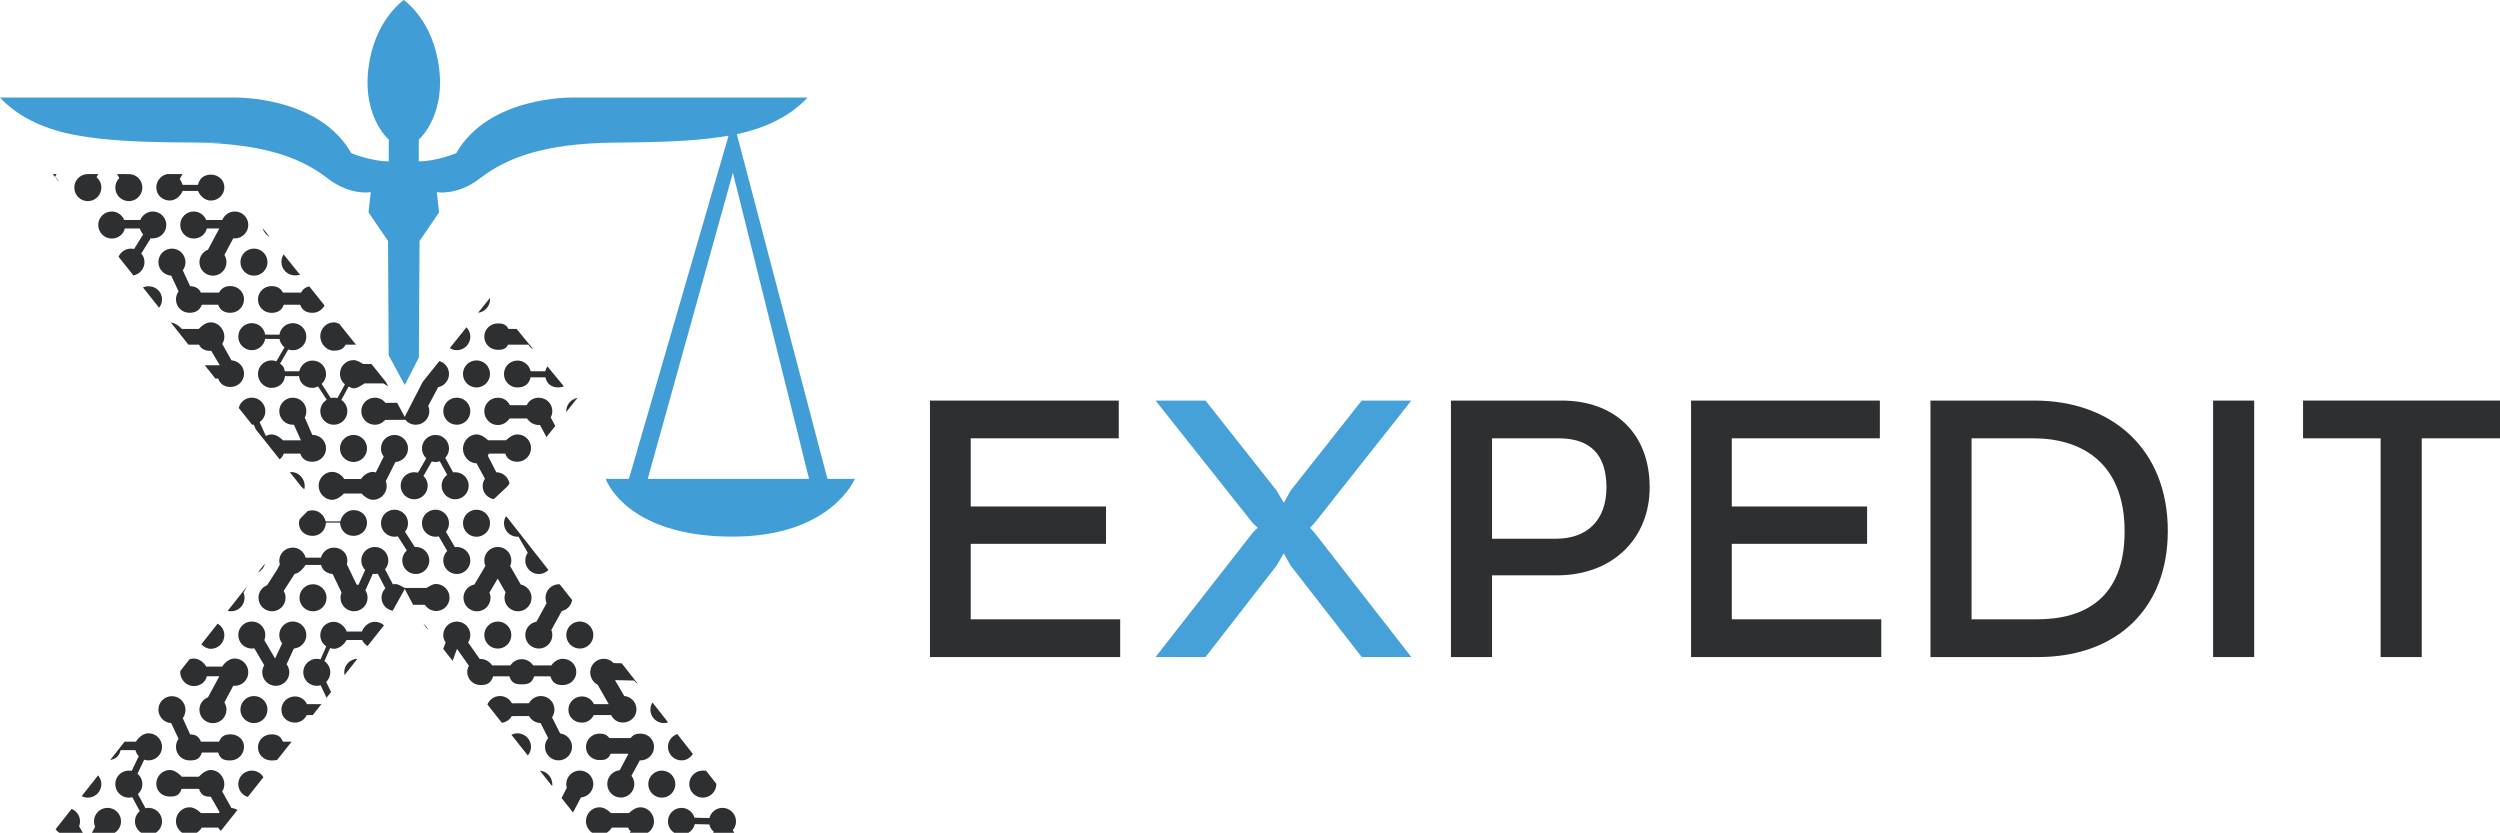 <?xml version="1.0" encoding="UTF-8"?>
<!DOCTYPE svg PUBLIC "-//W3C//DTD SVG 1.1//EN" "http://www.w3.org/Graphics/SVG/1.1/DTD/svg11.dtd">
<!-- Creator: CorelDRAW -->
<svg xmlns="http://www.w3.org/2000/svg" xml:space="preserve" width="103.652mm" height="34.527mm" version="1.1" style="shape-rendering:geometricPrecision; text-rendering:geometricPrecision; image-rendering:optimizeQuality; fill-rule:evenodd; clip-rule:evenodd"
viewBox="0 0 1965.4 654.68"
 xmlns:xlink="http://www.w3.org/1999/xlink"
 xmlns:xodm="http://www.corel.com/coreldraw/odm/2003">
 <defs>
  <style type="text/css">
   <![CDATA[
    .fil2 {fill:#46A1D9;fill-rule:nonzero}
    .fil1 {fill:#409DD6;fill-rule:nonzero}
    .fil0 {fill:#2D2F31;fill-rule:nonzero}
   ]]>
  </style>
 </defs>
 <g id="Camada_x0020_1">
  <g id="_105553116845824">
   <path class="fil0" d="M192.25 469.94c0,-1.42 -0.28,-2.77 -0.79,-4.01l2.78 -5.04 -15.23 19.33c0.84,0.21 1.7,0.36 2.61,0.36 5.87,0 10.64,-4.76 10.64,-10.64z"/>
   <path class="fil0" d="M208.29 443.05l-5.56 7.05c2.78,-1.4 4.84,-3.95 5.56,-7.05z"/>
   <path class="fil0" d="M165.74 510.08c5.87,0 10.64,-4.87 10.64,-10.74 0,-3.93 -2.15,-7.24 -5.32,-9.04l-12.8 16.25c1.92,1.91 4.56,3.52 7.49,3.52z"/>
   <path class="fil0" d="M152.33 539.36c4.96,0 9.11,-2.92 10.29,-7.69l9.79 0 -8.89 16.51c-3.95,1.55 -6.75,5.27 -6.75,9.78 0,5.87 4.76,10.57 10.63,10.57 5.88,0 10.64,-4.79 10.64,-10.65 0,-2.07 -0.6,-4.01 -1.62,-5.64l6.96 -13.13c0.38,0.05 0.78,0.06 1.17,0.06 5.88,0 10.64,-4.76 10.64,-10.64 0,-5.87 -4.76,-10.84 -10.64,-10.84 -4.44,0 -8.24,3.52 -9.83,6.37l-12.56 0c-1.59,-2.85 -5.39,-6.37 -9.83,-6.37 -1.17,0 -2.27,0.24 -3.33,0.6l-7.21 9.15c-0.03,0.33 -0.1,0.65 -0.1,1 0,5.87 4.76,10.92 10.64,10.92z"/>
   <path class="fil0" d="M245.67 421.27c5.57,0 10.13,-3.77 10.59,-10.43l11.06 0c0.46,6.66 5.02,10.43 10.59,10.43 5.87,0 10.64,-4.41 10.64,-10.28 0,-5.87 -4.76,-9.97 -10.64,-9.97 -5.04,0 -9.25,4.1 -10.35,8.86l-11.54 0c-1.1,-4.76 -5.31,-8.69 -10.35,-8.69 -1.37,0 -2.68,0.25 -3.88,0.69l-4.99 4.99 -1.34 1.7c-0.25,0.88 -0.43,1.8 -0.43,2.78 0,5.87 4.76,9.92 10.64,9.92z"/>
   <path class="fil0" d="M79.68 616.44c0,-2.64 -1,-5.02 -2.59,-6.88l-12.86 16.32c1.46,0.74 3.08,1.2 4.82,1.2 5.87,0 10.64,-4.76 10.64,-10.64z"/>
   <path class="fil0" d="M223.11 356.6l12.9 0c1.69,4.76 5.37,6.41 9.67,6.41 5.87,0 10.64,-4.67 10.64,-10.54 0,-5.87 -4.76,-10.58 -10.64,-10.58 -0.05,0 -0.11,0.03 -0.16,0.03l-5.94 -13.67c0.8,-1.48 1.25,-3.18 1.25,-4.99 0,-5.87 -4.76,-10.63 -10.63,-10.63 -5.87,0 -10.64,4.76 -10.64,10.64 0,5.87 4.77,10.64 10.64,10.64 0.29,0 0.57,-0.02 0.85,-0.04l5.5 12.27 0.11 0c0.01,0 0.03,0.36 0.04,0.34l-0.15 -0.34 -14.09 0c-1.88,-1.91 -5.21,-4.6 -9.02,-4.6 -1.59,0 -3.1,0.56 -4.45,1.18l-4.89 -10.88c2.72,-1.93 4.5,-5.04 4.5,-8.62 0,-5.88 -4.76,-10.62 -10.64,-10.62 -4.98,0 -9.13,3.45 -10.28,8.08l10.5 13.2c0.42,-0.01 0.84,-0.04 1.25,-0.09l1.69 3.79 18.7 23.51c1.38,-1.01 2.55,-2.41 3.29,-4.49z"/>
   <path class="fil0" d="M236.66 346.13l-0.11 0 0.15 0.34c-0.01,0.02 -0.03,-0.34 -0.04,-0.34z"/>
   <path class="fil0" d="M228.92 371.08c-0.36,0 -0.69,0.12 -1.04,0.15l8.92 11.22 2.39 2.25c0.21,-0.85 0.36,-1.73 0.36,-2.63 0,-5.87 -4.76,-11 -10.64,-11z"/>
   <path class="fil0" d="M95.16 645.74c0,-5.87 -4.76,-10.64 -10.64,-10.64 -5.87,0 -10.64,4.76 -10.64,10.64 0,1.51 0.31,2.93 0.88,4.23l-2.5 4.72 17.95 0c2.96,-1.89 4.95,-5.17 4.95,-8.94z"/>
   <path class="fil0" d="M374.6 283.33c-5.87,0 -10.64,4.76 -10.64,10.64 0,5.87 4.76,10.64 10.64,10.64 5.87,0 10.64,-4.76 10.64,-10.64 0,-5.87 -4.76,-10.64 -10.64,-10.64z"/>
   <path class="fil0" d="M174.69 622.19c1.06,-1.66 1.68,-3.63 1.68,-5.73 0,-5.87 -4.76,-11.12 -10.64,-11.12 -4.14,0 -7.71,3.41 -9.47,5.32l-13.31 0c-1.76,-1.91 -5.33,-5.33 -9.47,-5.33 -5.87,0 -10.63,5 -10.63,10.88 0,5.87 4.76,10.01 10.63,10.01 3.98,0 7.45,-0.33 9.27,-6.05l13.7 0c1.83,5.71 5.28,6.16 9.26,6.16 0.06,0 0.13,0.37 0.19,0.37l6.84 11.97c-0.19,0.25 -0.37,-0.42 -0.55,0.53l-14.24 0c-1.88,-1.9 -5.2,-4.54 -8.99,-4.54 -5.87,0 -10.64,4.98 -10.64,10.86 0,3.74 1.95,7.16 4.87,9.16l11.5 0c1.72,-1.12 3.1,-2.61 3.95,-4.06l12.87 0c0.51,0.87 1.26,1.74 2.11,2.57l13.04 -16.43c-1.4,-0.86 -2.99,-1.43 -4.72,-1.55l-7.26 -13.01z"/>
   <path class="fil0" d="M445.18 323.26c0,0.2 0.05,0.39 0.06,0.58l7.16 -9.04 -0.98 -1.2c-3.67,1.67 -6.24,5.36 -6.24,9.66z"/>
   <path class="fil0" d="M197.97 605.8c-5.87,0 -10.64,4.76 -10.64,10.64 0,4.76 3.15,8.74 7.46,10.1l12.3 -15.5c-1.85,-3.13 -5.23,-5.24 -9.12,-5.24z"/>
   <path class="fil0" d="M127.39 645.74c0,-5.87 -4.76,-10.64 -10.64,-10.64 -0.82,0 -1.63,0.1 -2.39,0.28l-5.93 -11.09c2.14,-1.95 3.49,-4.74 3.49,-7.85 0,-3.29 -1.5,-6.23 -3.84,-8.17l5.29 -11.05c1.07,0.35 2.21,0.56 3.39,0.56 5.87,0 10.64,-4.76 10.64,-10.64 0,-5.87 -4.76,-10.66 -10.64,-10.66 -4.45,0 -8.26,3.73 -9.85,6.58l-8.94 0 -11.34 14.39c3.96,-0.6 7.17,-2.87 8.17,-7.73l11.67 0c0.47,1.91 1.38,3.45 2.62,4.74l-5.54 11.58c-0.74,-0.16 -1.5,-0.24 -2.28,-0.24 -5.88,0 -10.64,4.77 -10.64,10.64 0,5.88 4.76,10.64 10.64,10.64 0.95,0 1.87,-0.13 2.74,-0.37l5.85 10.94c-2.29,1.95 -3.75,4.85 -3.75,8.09 0,3.77 1.97,7.06 4.92,8.94l11.43 0c2.95,-1.89 4.92,-5.18 4.92,-8.94z"/>
   <path class="fil0" d="M391.35 488.61c-5.87,0 -10.63,4.76 -10.63,10.64 0,5.87 4.76,10.64 10.63,10.64 5.87,0 10.64,-4.76 10.64,-10.64 0,-5.87 -4.76,-10.64 -10.64,-10.64z"/>
   <path class="fil0" d="M62.92 645.74c0,-4.45 -2.73,-8.25 -6.61,-9.83l-12.62 16.02c0.79,1.09 1.77,2.03 2.92,2.76l18.51 0 -2.92 -5.1c0.46,-1.19 0.72,-2.49 0.72,-3.84z"/>
   <path class="fil0" d="M213.44 577.31c-5.87,0 -10.64,4.39 -10.64,10.26 0,5.87 4.76,10.27 10.64,10.27 1.61,0 3.12,-0.07 4.48,-0.46l11.37 -14.33 -6.88 0c-1.89,-4.76 -5.2,-5.75 -8.98,-5.75z"/>
   <path class="fil0" d="M181.21 304.22c5.87,0 10.64,-4.57 10.64,-10.45 0,-5.62 -4.37,-10.11 -9.89,-10.5l-7.26 -12.93c1.06,-1.65 1.68,-3.59 1.68,-5.7 0,-5.87 -4.76,-11.24 -10.64,-11.24 -4.13,0 -7.71,3.29 -9.47,5.19l-13.31 0c-1.64,-1.77 -4.88,-4.64 -8.66,-5.03l13.84 17.4 8.32 0c1.83,3.81 5.28,4.88 9.26,4.88 0.06,0 0.13,-0.27 0.19,-0.27l6.84 11.51c-0.2,0.25 -0.38,0.07 -0.55,0.07l-11.21 0 8.33 10.46 2.2 0c1.68,4.76 5.37,6.62 9.68,6.62z"/>
   <path class="fil0" d="M236.7 230.04l-14.28 0c-1.89,-3.81 -5.2,-5.12 -8.98,-5.12 -5.87,0 -10.64,4.67 -10.64,10.54 0,5.87 4.76,10.5 10.64,10.5 4.32,0 8.03,-1.64 9.69,-6.41l12.85 0c1.66,4.76 5.37,6.37 9.69,6.37 4.15,0 7.72,-2.36 9.47,-5.81l-11.97 -14.95c-2.7,0.52 -5.01,1.95 -6.46,4.88z"/>
   <path class="fil0" d="M116.75 225.03c-1.58,0 -3.02,0.38 -4.37,0.94l12.69 15.95c1.43,-1.81 2.32,-4.07 2.32,-6.55 0,-5.88 -4.76,-10.34 -10.64,-10.34z"/>
   <path class="fil0" d="M277.91 283.1c-5.87,0 -10.64,4.88 -10.64,10.75 0,3.32 1.52,6.34 3.9,8.29l-5.89 10.86c-0.91,-0.25 -1.87,-0.38 -2.85,-0.38 -0.84,0 -1.64,0.11 -2.41,0.29l-7.15 -11.12c2.11,-1.95 3.45,-4.66 3.45,-7.77 0,-5.87 -4.76,-10.57 -10.64,-10.57 -5.08,0 -9.32,3.69 -10.38,8.44l-11.47 0c-0.53,-3.8 -1.83,-4.55 -3.64,-6.03l6.42 -11.13c1.12,0.4 2.32,0.6 3.59,0.6 5.87,0 10.64,-4.77 10.64,-10.65 0,-5.87 -4.76,-10.64 -10.64,-10.64 -5.35,0 -9.76,3.95 -10.52,9.09l-11.21 -0.07c-0.78,-5.11 -5.18,-9.03 -10.5,-9.03 -5.88,0 -10.64,4.76 -10.64,10.64 0,5.87 4.76,10.63 10.64,10.63 5.28,0 9.65,-3.85 10.47,-8.88l11.29 0.06c0.46,2.66 1.9,4.98 3.94,6.57l-6.38 11.01c-1.19,-0.47 -2.48,-0.73 -3.84,-0.73 -5.87,0 -10.64,4.76 -10.64,10.64 0,5.87 4.76,10.98 10.64,10.98 5.52,0 10.06,-3.54 10.58,-9.25l11.06 0c0.53,5.71 5.06,9.25 10.58,9.25 1.57,0 3.06,-0.52 4.4,-1.13l6.8 10.49c-3.04,1.87 -5.07,5.17 -5.07,9 0,5.87 4.76,10.61 10.64,10.61 5.87,0 10.64,-4.78 10.64,-10.65 0,-3.69 -1.88,-6.94 -4.73,-8.84l5.74 -10.55c1.19,0.46 2.47,1.41 3.83,1.41 3.62,0 6.81,-2.93 8.72,-3.88l14.77 0c0.98,0.49 2.29,1.47 3.81,2.33l-1.83 -3.39 -11.35 -14.17 -6.44 0c-1.93,-0.95 -4.66,-3.08 -7.69,-3.08z"/>
   <path class="fil0" d="M251.79 264.35c0,5.87 4.76,11.33 10.64,11.33 3.97,0 7.44,-0.92 9.26,-4.72l8.15 0 -13.06 -16.31c-1.34,-0.7 -2.79,-1.24 -4.36,-1.24 -5.88,0 -10.64,5.07 -10.64,10.94z"/>
   <path class="fil0" d="M294.66 312.63c-5.87,0 -10.64,4.76 -10.64,10.64 0,5.87 4.76,10.64 10.64,10.64 3.26,0 6.17,-1.48 8.13,-3.79l15.89 -0.1c1.95,2.38 4.91,3.89 8.21,3.89 5.87,0 10.64,-4.76 10.64,-10.64 0,-1.48 -0.31,-2.89 -0.86,-4.18l7.76 -14.7c4.88,-0.96 8.57,-5.26 8.57,-10.43 0,-4.79 -3.19,-8.79 -7.55,-10.13l-13.22 16.52 -14.05 27.37 -5.98 -11.06 -9.18 0.05c-1.95,-2.48 -4.97,-4.08 -8.37,-4.08z"/>
   <path class="fil0" d="M428.69 291.89l-11.48 0c-1.06,-4.76 -5.29,-8.44 -10.38,-8.44 -5.88,0 -10.64,4.7 -10.64,10.58 0,5.87 4.76,10.59 10.64,10.59 4.94,0 9.07,-2.25 10.28,-7.97l11.69 0c1.2,5.71 5.34,7.93 10.27,7.93 1.49,0 2.92,-0.31 4.21,-0.87l-12.92 -15.69c-0.75,1.12 -1.37,2.36 -1.67,3.87z"/>
   <path class="fil0" d="M385.24 235.37c0,-0.37 -0.07,-0.71 -0.11,-1.07l-9.27 11.58c5.27,-0.63 9.38,-5.07 9.38,-10.51z"/>
   <path class="fil0" d="M399.75 258.59c-1.95,-3.81 -4.98,-4.34 -8.39,-4.34 -5.87,0 -10.64,4.55 -10.64,10.42 0,5.87 4.76,10.34 10.64,10.34 3.24,0 6.14,-0.24 8.09,-4.05l16.05 0c1,1.95 2.25,2.95 3.66,3.48l-13.04 -15.85 -6.36 0z"/>
   <path class="fil0" d="M369.76 264.66c0,-2.88 -1.19,-5.45 -3.05,-7.36l-13.13 16.4c1.62,1 3.51,1.6 5.55,1.6 5.87,0 10.64,-4.76 10.64,-10.64z"/>
   <path class="fil0" d="M58.4 147.47c0,5.87 4.76,10.64 10.64,10.64 5.87,0 10.64,-4.76 10.64,-10.64 0,-3.28 -1.48,-6.21 -3.82,-8.16l1.45 -2.45 -8.56 0c-5.74,0.16 -10.35,4.83 -10.35,10.61z"/>
   <path class="fil0" d="M43.28 139.04l1.19 -2.18 -2.94 0 4.92 6.19c-0.73,-1.58 -1.8,-2.96 -3.16,-4.01z"/>
   <path class="fil0" d="M113.58 206.07c0,-2.59 -0.94,-4.98 -2.48,-6.82l7.4 -11.97c0.52,0.08 1.06,0.13 1.61,0.13 5.87,0 10.64,-4.7 10.64,-10.57 0,-5.87 -4.76,-10.58 -10.64,-10.58 -4.44,0 -8.24,2.9 -9.84,6.7l-12.56 0c-1.59,-3.81 -5.39,-6.7 -9.83,-6.7 -5.87,0 -10.64,4.71 -10.64,10.58 0,5.87 4.76,10.7 10.64,10.7 4.96,0 9.11,-3.16 10.29,-7.92l11.66 0c0.47,0.96 1.41,3.38 2.7,4.69l-7.12 11.47c-0.78,-0.19 -1.6,-0.32 -2.45,-0.32 -4.37,0 -8.11,2.64 -9.75,6.39l11.66 14.67c4.96,-0.9 8.72,-5.23 8.72,-10.45z"/>
   <path class="fil0" d="M90.64 147.47c0,5.87 4.76,10.64 10.64,10.64 5.87,0 10.64,-4.76 10.64,-10.64 0,-5.78 -4.61,-10.45 -10.35,-10.61l-0.65 0c-0.39,0.02 -0.78,0.04 -1.16,0.09l-0.05 -0.09 -7.69 0 1.74 3.09c-1.92,1.93 -3.11,4.58 -3.11,7.52z"/>
   <path class="fil0" d="M122.87 147.37c0,5.87 4.76,10.27 10.63,10.27 4.66,0 8.6,-3.72 10.05,-7.52l12.15 0c1.44,3.8 5.39,7.57 10.04,7.57 5.87,0 10.64,-4.55 10.64,-10.43 0,-5.87 -4.76,-9.97 -10.64,-9.97 -4.75,0 -8.77,2.36 -10.13,8.07l-11.96 0c-0.49,-0.95 -1.31,-3.45 -2.37,-4.59l2.17 -3.9 -12.11 0c-4.82,1.02 -8.45,5.38 -8.45,10.5z"/>
   <path class="fil0" d="M380.72 440.64c0,1.51 0.31,2.95 0.88,4.25l-8.64 14.62c-4.9,0.95 -8.6,5.26 -8.6,10.43 0,5.87 4.76,10.64 10.64,10.64 5.87,0 10.64,-4.76 10.64,-10.64 0,-1.47 -0.3,-2.86 -0.84,-4.13l6.46 -10.93 6.22 10.82c-0.56,1.3 -0.88,2.74 -0.88,4.24 0,5.87 4.76,10.64 10.63,10.64 5.88,0 10.64,-4.76 10.64,-10.64 0,-5.13 -3.65,-9.42 -8.48,-10.42l-8.35 -14.53c0.6,-1.33 0.94,-2.8 0.94,-4.36 0,-5.87 -4.76,-10.64 -10.64,-10.64 -5.87,0 -10.63,4.76 -10.63,10.64z"/>
   <path class="fil0" d="M211.96 186.19l-5.43 -6.77c0.77,2.97 2.77,5.4 5.43,6.77z"/>
   <path class="fil0" d="M231.87 216.5c1.42,0 2.77,-0.11 4.01,-0.44l-12.88 -16.07c-1.12,1.71 -1.77,3.75 -1.77,5.91 0,5.87 4.76,10.6 10.64,10.6z"/>
   <path class="fil0" d="M363.97 411.35c0,5.87 4.76,10.63 10.64,10.63 5.87,0 10.64,-4.76 10.64,-10.63 0,-5.87 -4.76,-10.64 -10.64,-10.64 -5.87,0 -10.64,4.76 -10.64,10.64z"/>
   <path class="fil0" d="M191.85 235.32c0,-5.87 -4.76,-10.43 -10.64,-10.43 -3.78,0 -7.08,1.34 -8.98,5.14l-14.27 0c-1.81,-3.8 -4.92,-4.94 -8.5,-5.1l-5.77 -12.42c1.33,-1.77 2.12,-4.01 2.12,-6.4 0,-5.87 -4.76,-10.68 -10.64,-10.68 -5.87,0 -10.64,4.76 -10.64,10.63 0,5.68 4.45,10.3 10.05,10.61l5.81 12.43c-1.28,1.76 -2.05,3.92 -2.05,6.26 0,5.87 4.77,10.55 10.64,10.55 4.31,0 8.03,-1.61 9.69,-6.36l12.84 0c1.66,4.76 5.38,6.36 9.69,6.36 5.88,0 10.64,-4.72 10.64,-10.6z"/>
   <path class="fil0" d="M152.33 187.52c4.96,0 9.11,-3.16 10.29,-7.91l9.79 0 -8.89 16.66c-3.95,1.55 -6.75,5.35 -6.75,9.85 0,5.87 4.76,10.61 10.63,10.61 5.88,0 10.64,-4.77 10.64,-10.64 0,-2.07 -0.6,-3.99 -1.62,-5.62l6.96 -13.12c0.38,0.05 0.78,0.07 1.17,0.07 5.88,0 10.64,-4.76 10.64,-10.64 0,-5.87 -4.76,-10.52 -10.64,-10.52 -4.44,0 -8.24,2.9 -9.83,6.7l-12.56 0c-1.59,-3.81 -5.39,-6.7 -9.83,-6.7 -5.87,0 -10.64,4.7 -10.64,10.57 0,5.88 4.76,10.7 10.64,10.7z"/>
   <path class="fil0" d="M189.01 206.07c0,5.87 4.76,10.64 10.64,10.64 5.87,0 10.64,-4.76 10.64,-10.64 0,-5.87 -4.76,-10.64 -10.64,-10.64 -5.88,0 -10.64,4.76 -10.64,10.64z"/>
   <path class="fil0" d="M181.21 577.32c-3.78,0 -7.09,0.98 -8.98,5.73l-14.28 0c-1.81,-4.76 -4.92,-5.57 -8.5,-5.73l-5.76 -12.73c1.32,-1.77 2.12,-4.17 2.12,-6.55 0,-5.88 -4.76,-10.74 -10.64,-10.74 -5.87,0 -10.64,4.71 -10.64,10.58 0,5.67 4.45,10.27 10.05,10.58l5.81 12.42c-1.29,1.75 -2.05,3.94 -2.05,6.28 0,5.87 4.77,10.66 10.64,10.66 4.32,0 8.03,-0.51 9.69,-6.22l12.84 0c1.67,5.71 5.37,6.22 9.69,6.22 5.87,0 10.64,-4.8 10.64,-10.67 0,-5.87 -4.76,-9.85 -10.64,-9.85z"/>
   <path class="fil0" d="M390.19 371.26l-6.71 -13.02c0.3,-0.46 0.56,-0.7 0.79,-1.65l12.9 0c1.68,4.76 5.37,6.41 9.66,6.41 5.87,0 10.64,-4.86 10.64,-10.74 0,-5.87 -4.76,-10.74 -10.64,-10.74 -3.81,0 -7.14,2.7 -9.01,4.6l-14.21 0c-1.88,-1.9 -5.21,-4.6 -9.02,-4.6 -5.87,0 -10.63,5.46 -10.63,11.34 0,5.87 4.76,11.34 10.63,11.34l0.03 0 6.65 12.19c-1.16,1.7 -1.83,3.5 -1.83,5.72 0,5.23 3.78,9.46 8.75,10.33l10.61 -9.99 1.73 -2.19c-0.8,-5.05 -5.1,-8.95 -10.36,-9z"/>
   <path class="fil0" d="M406.84 421.98c0.26,0 0.52,-0.01 0.78,-0.03l7.29 12.56c-1.23,1.73 -1.96,3.85 -1.96,6.14 0,5.87 4.76,10.63 10.64,10.63 2.98,0 5.66,-1.22 7.58,-3.19l-32.36 -41.22 -1.03 -1.04c-0.98,1.62 -1.58,3.49 -1.58,5.52 0,5.87 4.76,10.63 10.64,10.63z"/>
   <path class="fil0" d="M434.22 323.18c0,-5.87 -4.76,-10.51 -10.64,-10.51 -4.14,0 -7.73,2.06 -9.47,5.86l-13.28 0c-1.76,-3.81 -5.34,-5.86 -9.48,-5.86 -5.87,0 -10.63,4.74 -10.63,10.62 0,5.87 4.76,10.87 10.63,10.87 3.97,0 7.42,-2.3 9.25,-5.16l13.74 0c1.83,2.86 5.28,5.14 9.24,5.14 0.3,0 0.6,-0.14 0.89,-0.17l5.12 9.63 6.94 -8.76 -3.6 -6.7c0.82,-1.51 1.29,-3.12 1.29,-4.96z"/>
   <path class="fil0" d="M428.84 469.94c0,1.52 0.32,2.96 0.89,4.27l-8.03 14.56c-4.97,0.89 -8.75,5.23 -8.75,10.46 0,5.87 4.76,10.64 10.64,10.64 5.87,0 10.64,-4.76 10.64,-10.64 0,-1.41 -0.28,-2.76 -0.79,-3.99l8.22 -14.9c4.21,-0.88 7.36,-4.31 8.13,-8.56l-9.76 -12.43c-0.18,-0.01 -0.36,-0.05 -0.56,-0.05 -5.87,0 -10.63,4.76 -10.63,10.64z"/>
   <path class="fil0" d="M474.65 517.91c-5.87,0 -10.64,4.76 -10.64,10.63 0,4.16 2.39,8.05 5.87,9.8l8.69 15.22 -11.63 0c-1.77,-3.81 -5.33,-6.06 -9.44,-6.06 -5.87,0 -10.64,4.61 -10.64,10.49 0,5.87 4.76,10.11 10.64,10.11 3.99,0 7.46,-2.17 9.28,-5.97l13.67 0c1.81,3.81 5.28,5.9 9.28,5.9 5.87,0 10.64,-4.54 10.64,-10.4 0,-5.53 -4.22,-9.96 -9.61,-10.48l-7.3 -12.48 15.02 0.35c0.8,1.04 1.83,1.87 2.96,2.56l-12.68 -16.14 -6.34 -0.13c-1.94,-2.08 -4.7,-3.39 -7.77,-3.39z"/>
   <path class="fil0" d="M199.64 547.2c-5.87,0 -10.64,4.76 -10.64,10.64 0,5.87 4.76,10.63 10.64,10.63 5.87,0 10.64,-4.76 10.64,-10.63 0,-5.88 -4.76,-10.64 -10.64,-10.64z"/>
   <path class="fil0" d="M246.08 480.58c5.87,0 10.64,-4.76 10.64,-10.64 0,-5.87 -4.76,-10.64 -10.64,-10.64 -5.87,0 -10.64,4.76 -10.64,10.64 0,5.87 4.76,10.64 10.64,10.64z"/>
   <path class="fil0" d="M304.03 382.07c0,-1.33 -0.26,-2.7 -0.7,-3.87l7.51 -14.99c5.54,-0.36 9.93,-4.99 9.93,-10.63 0,-5.87 -4.76,-10.65 -10.64,-10.65 -5.87,0 -10.64,4.76 -10.64,10.63 0,2.42 0.82,4.64 2.18,6.43l-6.25 12.43c-0.66,-0.13 -1.34,-0.46 -2.04,-0.46 -4.15,0 -7.75,2.75 -9.5,5.61l-13.24 0c-1.75,-2.86 -5.35,-5.61 -9.5,-5.61 -5.87,0 -10.64,5.02 -10.64,10.9 0,5.87 4.76,11.06 10.64,11.06 3.95,0 7.39,-3.03 9.22,-4.94l13.79 0c1.83,1.91 5.27,4.94 9.22,4.94 5.87,0 10.64,-4.98 10.64,-10.86z"/>
   <path class="fil0" d="M455.82 509.88c5.87,0 10.64,-4.76 10.64,-10.64 0,-5.87 -4.76,-10.64 -10.64,-10.64 -5.87,0 -10.64,4.76 -10.64,10.64 0,5.87 4.76,10.64 10.64,10.64z"/>
   <path class="fil0" d="M326.89 430.01c-0.28,0 -0.55,0.01 -0.82,0.04l-7.67 -12.01c1.49,-1.83 2.38,-4.15 2.38,-6.7 0,-5.87 -4.76,-10.64 -10.64,-10.64 -5.87,0 -10.64,4.76 -10.64,10.64 0,5.87 4.76,10.63 10.64,10.63 0.9,0 1.77,-0.12 2.6,-0.33l7.08 11.06c-2.18,1.95 -3.57,4.77 -3.57,7.93 0,5.87 4.77,10.64 10.64,10.64 5.87,0 10.64,-4.76 10.64,-10.64 0,-5.87 -4.76,-10.64 -10.64,-10.64z"/>
   <path class="fil0" d="M277.91 363.2c5.87,0 10.64,-4.76 10.64,-10.64 0,-5.87 -4.76,-10.64 -10.64,-10.64 -5.87,0 -10.64,4.76 -10.64,10.64 0,5.87 4.76,10.64 10.64,10.64z"/>
   <path class="fil0" d="M231.87 547.5c-5.87,0 -10.64,4.61 -10.64,10.49 0,5.87 4.76,10.11 10.64,10.11 3.99,0 7.47,-2.17 9.28,-5.97l4.76 0 6.8 -8.57 -11.4 0c-1.77,-3.81 -5.32,-6.06 -9.44,-6.06z"/>
   <path class="fil0" d="M471.3 597.53c3.63,0 6.83,-0.2 8.75,-4.96l13.99 0 -6.87 12.98c-5.46,0.45 -9.76,5.17 -9.76,10.74 0,5.88 4.76,10.72 10.64,10.72 5.87,0 10.64,-4.73 10.64,-10.6 0,-2.47 -0.86,-4.73 -2.27,-6.53l6.58 -12.13c0.17,0.01 0.35,0.04 0.53,0.04 5.87,0 10.64,-4.76 10.64,-10.64 0,-5.87 -4.76,-10.42 -10.64,-10.42 -3.01,0 -5.72,0.63 -7.66,3.49l-16.91 0c-1.93,-2.86 -4.65,-3.49 -7.66,-3.49 -5.87,0 -10.64,4.66 -10.64,10.53 0,5.87 4.76,10.28 10.64,10.28z"/>
   <path class="fil0" d="M509.65 616.44c0,5.87 4.76,10.64 10.63,10.64 5.88,0 10.64,-4.76 10.64,-10.64 0,-5.86 -4.76,-10.63 -10.64,-10.63 -5.87,0 -10.63,4.76 -10.63,10.63z"/>
   <path class="fil0" d="M187.33 499.24c0,5.87 4.76,10.64 10.64,10.64 0.67,0 1.33,-0.07 1.97,-0.19l7.79 13.31c-0.99,1.62 -1.57,3.51 -1.57,5.54 0,5.87 4.77,10.64 10.64,10.64 5.87,0 10.64,-4.76 10.64,-10.64 0,-2.39 -0.8,-4.59 -2.14,-6.37l5.73 -12.34c5.48,-0.43 9.8,-5 9.8,-10.6 0,-5.87 -4.76,-10.64 -10.64,-10.64 -5.87,0 -10.64,4.76 -10.64,10.64 0,2.48 0.85,4.74 2.27,6.55l-5.54 11.93 -8.47 -14.47c0.5,-1.24 0.78,-2.6 0.78,-4.01 0,-5.87 -4.76,-10.64 -10.63,-10.64 -5.88,0 -10.64,4.76 -10.64,10.64z"/>
   <path class="fil0" d="M402.34 562.98l13.57 -0.07c1.76,3.24 5.17,5.46 9.09,5.55l5.97 11.8c-1.59,1.85 -2.54,4.25 -2.54,6.88 0,5.87 4.76,10.64 10.64,10.64 5.87,0 10.63,-4.76 10.63,-10.64 0,-5.42 -4.07,-9.9 -9.32,-10.54l-6.41 -12.67c1.21,-1.73 1.92,-3.82 1.92,-6.09 0,-5.87 -4.76,-10.64 -10.63,-10.64 -4.08,0 -7.61,2.29 -9.4,5.65l-13.41 0.07c-1.77,-3.41 -5.32,-5.73 -9.42,-5.73 -4.47,0 -8.29,2.77 -9.86,6.69l11.41 14.37c3.34,-0.5 6.19,-2.45 7.76,-5.28z"/>
   <path class="fil0" d="M368.66 523.38c-0.85,1.53 -1.34,2.99 -1.34,4.86 0,5.87 4.76,10.34 10.64,10.34 4.33,0 8.05,-1.19 9.71,-6.9l12.82 0c1.65,5.71 5.37,6.31 9.7,6.31 4.33,0 8.05,-0.6 9.71,-6.31l12.81 0c1.66,5.71 5.39,6.9 9.71,6.9 5.87,0 10.64,-4.46 10.64,-10.33 0,-5.87 -4.76,-10.34 -10.64,-10.34 -3.77,0 -7.07,2.36 -8.96,5.2l-14.32 0c-1.89,-2.85 -5.19,-4.91 -8.96,-4.91 -3.76,0 -7.06,2.06 -8.95,4.91l-14.32 0c-1.89,-2.85 -5.19,-5.05 -8.96,-5.05 -0.28,0 -0.56,-0.06 -0.84,-0.03l-9.1 -12.92c1.1,-1.67 1.74,-3.69 1.74,-5.84 0,-5.87 -4.76,-10.64 -10.64,-10.64 -5.87,0 -10.64,4.76 -10.64,10.63 0,2.23 0.69,4.05 1.87,5.76l-1.91 5.14 7.41 9.34 3.42 -9.39 9.37 13.28z"/>
   <path class="fil0" d="M342.78 480.38c5.87,0 10.64,-4.66 10.64,-10.54 0,-5.87 -4.76,-10.74 -10.64,-10.74 -2.98,0 -5.67,2.15 -7.61,3.11l-17.02 0c-1.93,-0.96 -4.62,-3.06 -7.6,-3.06 -0.57,0 -1.14,0.13 -1.69,0.21l-6.17 -11.81c1.62,-1.87 2.6,-4.27 2.6,-6.94 0,-5.87 -4.76,-10.62 -10.63,-10.62 -5.87,0 -10.64,4.76 -10.64,10.64 0,2.9 1.18,5.54 3.06,7.46l-5.31 11.79c-0.47,-0.17 -0.96,-0.29 -1.46,-0.39l-7.67 -15.94c0.26,-0.93 0.42,-1.91 0.42,-2.92 0,-5.87 -4.77,-10.11 -10.64,-10.11 -4.73,0 -8.74,3.14 -10.12,7.89l-11.99 0c-1.37,-4.76 -5.39,-7.9 -10.12,-7.9 -5.87,0 -10.64,4.51 -10.64,10.38 0,1.03 0.15,1.9 0.43,2.85l-2.25 4.3 -7.75 12.02c-3.96,1.55 -6.77,5.38 -6.77,9.89 0,5.87 4.76,10.62 10.64,10.62 5.87,0 10.64,-4.76 10.64,-10.64 0,-1.97 -0.55,-3.81 -1.47,-5.39l8.6 -13.36c4.04,-0.54 7.35,-5.17 8.64,-7.07l12.12 0c1.34,4.76 4.86,6.74 9.1,7.12l7.03 14.6c-0.53,1.26 -0.82,2.64 -0.82,4.09 0,5.87 4.76,10.63 10.64,10.63 5.87,0 10.64,-4.76 10.64,-10.64 0,-2.14 -0.64,-4.14 -1.73,-5.81l5.85 -12.99c0.52,0.08 1.05,0.13 1.6,0.13 0.78,0 1.53,-0.09 2.26,-0.25l5.99 11.51c-1.86,1.91 -3,4.43 -3,7.3 0,5.23 3.78,9.48 8.76,10.35l9.51 -17.12 6.57 12.45 9.23 0c1.91,2.86 5.14,4.85 8.8,4.85z"/>
   <path class="fil0" d="M406.84 576.5c-1.73,0 -3.34,0.45 -4.77,1.19l12.89 16.24c1.55,-1.84 2.51,-4.19 2.51,-6.79 0,-5.87 -4.76,-10.64 -10.63,-10.64z"/>
   <path class="fil0" d="M521.95 568.47c1.16,0 2.25,-0.23 3.28,-0.57l-12.29 -15.66c-1.02,1.63 -1.63,3.54 -1.63,5.6 0,5.87 4.76,10.63 10.63,10.63z"/>
   <path class="fil0" d="M424.42 605.86l9.66 12.17c0.06,-0.48 0.14,-0.94 0.14,-1.43 0,-5.59 -4.32,-10.29 -9.8,-10.74z"/>
   <path class="fil0" d="M284.52 496.47l-11.96 0c-1.37,-3.81 -5.39,-7.64 -10.13,-7.64 -5.88,0 -10.64,4.66 -10.64,10.53 0,3.68 1.87,6.87 4.72,8.78l-4.52 10.23c-0.94,-0.27 -1.93,-0.44 -2.96,-0.44 -5.87,0 -10.63,4.75 -10.63,10.62 0,5.87 4.76,10.63 10.63,10.63 1.07,0 2.09,-0.16 3.06,-0.46l4.62 9.82 3.56 -4.49 -3.83 -7.91c1.99,-1.93 3.23,-4.62 3.23,-7.61 0,-3.65 -1.84,-6.86 -4.64,-8.78l4.54 -10.28c0.91,0.25 1.87,0.62 2.87,0.62 4.66,0 8.6,-4.1 10.04,-6.96l12.15 0c0.78,1.55 2.31,3.43 4.27,4.86l13 -16.39c-1.9,-1.71 -4.43,-2.77 -7.23,-2.77 -4.75,0 -8.76,3.83 -10.13,7.64z"/>
   <path class="fil0" d="M359.12 312.63c-5.87,0 -10.64,4.76 -10.64,10.64 0,5.87 4.76,10.64 10.64,10.64 5.87,0 10.64,-4.76 10.64,-10.64 0,-5.88 -4.76,-10.64 -10.64,-10.64z"/>
   <path class="fil0" d="M270.62 528.54c0,0.74 0.08,1.47 0.23,2.17l10.13 -12.78c-5.75,0.15 -10.36,4.82 -10.36,10.6z"/>
   <path class="fil0" d="M332.76 490.38l4.05 5.1c-0.8,-2.09 -2.21,-3.87 -4.05,-5.1z"/>
   <path class="fil0" d="M466.45 616.39c0,-5.87 -4.76,-10.61 -10.64,-10.61 -5.87,0 -10.64,4.77 -10.64,10.65 0,1 0.15,1.98 0.41,2.9l-4.1 8.03 9.02 11.38 6.18 -11.81c5.46,-0.45 9.76,-4.96 9.76,-10.54z"/>
   <path class="fil0" d="M525.13 587.14c0,5.87 4.76,10.64 10.64,10.64 3.81,0 7.07,-2.07 8.94,-5.08l-12.25 -15.61c-4.24,1.4 -7.32,5.35 -7.32,10.05z"/>
   <path class="fil0" d="M578.63 645.74c0,-5.87 -4.76,-10.64 -10.63,-10.64 -4.97,0 -9.13,3.41 -10.3,8.01l-11.71 -0.27c-1.26,-4.46 -5.36,-7.73 -10.22,-7.73 -5.87,0 -10.64,4.76 -10.64,10.64 0,3.77 1.97,7.06 4.92,8.94l11.2 0c2.46,-1.52 4.35,-3.89 4.94,-6.82l11.45 0.27c0.52,2.28 1.77,4.27 3.51,5.73l-0.45 0.82 16.57 0 -1.2 -2.03c1.59,-1.86 2.56,-4.27 2.56,-6.91z"/>
   <path class="fil0" d="M552.51 605.8c-5.87,0 -10.64,4.76 -10.64,10.63 0,5.88 4.76,10.64 10.64,10.64 5.87,0 10.64,-4.76 10.64,-10.64 0,-0.09 -0.03,-0.18 -0.03,-0.28l-8.31 -10.59 -0.25 0.44c-0.66,-0.13 -1.34,-0.2 -2.04,-0.2z"/>
   <path class="fil0" d="M514.16 645.74c0,-5.87 -4.76,-11.08 -10.64,-11.08 -3.79,0 -7.11,2.64 -9,4.54l-14.24 0c-1.88,-1.9 -5.2,-4.54 -8.99,-4.54 -5.88,0 -10.64,4.98 -10.64,10.86 0,3.74 1.94,7.16 4.86,9.16l11.5 0c1.71,-1.12 3.1,-2.61 3.95,-4.07l12.87 0c0.52,1.91 1.21,1.91 2.06,2.78l-0.82 1.29 14.16 0c2.96,-1.89 4.92,-5.18 4.92,-8.94z"/>
   <path class="fil0" d="M356.25 371.36l-6.24 -11.41c1.86,-1.92 3,-4.51 3,-7.39 0,-5.87 -4.76,-10.64 -10.64,-10.64 -5.88,0 -10.64,4.76 -10.64,10.64 0,3.05 1.3,5.8 3.36,7.74l-6.52 11.35c-0.94,-0.27 -1.93,-0.42 -2.96,-0.42 -5.87,0 -10.63,4.76 -10.63,10.64 0,5.87 4.76,10.64 10.63,10.64 5.88,0 10.64,-4.76 10.64,-10.64 0,-3.04 -1.28,-5.77 -3.32,-7.71l6.52 -11.37c0.92,0.26 1.9,0.42 2.91,0.42 1.19,0 2.32,-0.2 3.38,-0.56l5.82 10.65c-2.64,1.93 -4.36,5.04 -4.36,8.57 0,5.87 4.76,10.64 10.64,10.64 5.87,0 10.64,-4.76 10.64,-10.64 0,-5.87 -4.76,-10.64 -10.64,-10.64 -0.55,0 -1.08,0.05 -1.6,0.13z"/>
   <path class="fil0" d="M369.76 440.64c0,-5.87 -4.76,-10.64 -10.64,-10.64 -0.52,0 -1.03,0.05 -1.53,0.12l-7 -12.05c1.51,-1.83 2.41,-4.18 2.41,-6.74 0,-5.87 -4.76,-10.64 -10.64,-10.64 -5.88,0 -10.64,4.76 -10.64,10.64 0,5.87 4.76,10.63 10.64,10.63 0.88,0 1.73,-0.11 2.55,-0.31l6.67 11.47c-1.92,1.93 -3.1,4.58 -3.1,7.51 0,5.87 4.76,10.64 10.64,10.64 5.87,0 10.64,-4.76 10.64,-10.64z"/>
   <path class="fil0" d="M451.42 313.6l0.98 1.2 1.58 -1.99c-0.9,0.15 -1.75,0.42 -2.56,0.79z"/>
   <path class="fil1" d="M130.68 111.83c0.2,0.01 0.41,0.01 0.61,0.01 0.01,0 0.02,-0.01 0.03,-0.01l-0.64 0z"/>
   <path class="fil1" d="M143.43 111.83l-0.1 0.18c2.96,0.03 5.93,0.07 8.9,0.1 4.22,0.03 8.24,0.15 12.14,0.32 0.46,-0.05 0.89,-0.18 1.37,-0.18 1.06,0 2.05,0.17 3.01,0.42 1.52,0.09 3.11,0.15 4.59,0.25l-0.88 -1.1 -29.02 0z"/>
   <path class="fil1" d="M509.22 376.44l66.95 -240.67 59.87 240.67 -126.81 0zm141.28 0l-66.47 -252.83 -2.92 -11.12 -0.17 -0.66 -1.67 -6.38c22.68,-4.73 42.07,-14.16 55.61,-28.75l-185.27 0c0,0 -65.49,-1.17 -90.87,43.67 0,0 -15.34,6.49 -29.51,6.49l0 -17.12c0,0 23.49,-20.03 14.76,-63.71 -6.48,-32.46 -26.55,-46.02 -26.55,-46.02 0,0 -20.05,13.57 -26.55,46.02 -8.74,43.69 14.76,63.71 14.76,63.71l0 17.12c-14.17,0 -29.51,-6.49 -29.51,-6.49 -25.37,-44.84 -90.86,-43.67 -90.86,-43.67l-185.27 0c13.53,14.59 32.95,24.02 55.61,28.75l6.49 1.22c21.03,3.69 44.52,4.74 68.58,5.17l41.77 0 0.88 1.1c46.25,3.28 69.02,15.61 84.51,27.5 17.71,13.58 33.63,10.62 33.63,10.62l-1.77 15.93 15.34 22.42 0.54 89.97 6.62 12.25 5.98 11.06 11.1 -21.62 0.54 -91.66 15.35 -22.42 -1.77 -15.93c0,0 15.93,2.96 33.63,-10.62 15.6,-11.95 38.54,-24.35 85.3,-27.54 6.33,-0.43 13.08,-0.71 20.32,-0.78 1.08,-0.01 2.15,-0.03 3.22,-0.03 5.39,-0.05 10.77,-0.13 16.12,-0.21 0.74,-0.01 1.48,-0.03 2.21,-0.04 24.05,-0.43 47.54,-1.47 68.56,-5.17l-1.5 5.17 -5.81 20.01 -3.85 13.27 -3.12 10.75 -64.05 220.58 -18.28 0c0,0 15.34,45.43 99.71,45.43 77.73,0 96.18,-45.43 96.18,-45.43l-21.54 0z"/>
   <path class="fil1" d="M164.37 112.43c1.5,0.07 2.92,0.16 4.37,0.24 -0.96,-0.25 -1.95,-0.42 -3,-0.42 -0.48,0 -0.9,0.13 -1.37,0.18z"/>
   <path class="fil1" d="M143.43 111.83l-12.11 0c-0.01,0 -0.01,0.01 -0.03,0.01 4,0.07 8.01,0.13 12.04,0.17l0.1 -0.18z"/>
  </g>
  <g id="_105553116763872">
   <polygon class="fil0" points="763.13,398.17 869.5,398.17 869.5,427.54 763.13,427.54 763.13,486.88 880.65,486.88 880.65,516.54 731.1,516.54 731.1,314.92 879.52,314.92 879.52,344.58 763.13,344.58 "/>
   <polygon class="fil2" points="1033.5,418.9 1109.52,516.54 1070.53,516.54 1014.56,444.53 1009.27,435.03 1003.7,444.53 947.73,516.54 908.45,516.54 984.76,418.9 988.66,414.86 984.76,411.12 908.45,314.91 947.73,314.91 1003.7,385.77 1009.27,395.28 1014.56,385.77 1070.53,314.91 1109.52,314.91 1033.5,411.12 1029.88,414.86 "/>
   <path class="fil0" d="M1262.92 383.18c0,-26.21 -13.09,-38.6 -37.59,-38.6l-52.35 0 0 78.93 50.4 0c23.67,0 39.54,-13.83 39.54,-40.33zm33.98 0c0,40.04 -28.96,69.13 -72.96,69.13l-50.96 0 0 64.23 -32.3 0 0 -201.63 87.16 0c40.66,0 69.06,25.06 69.06,68.26z"/>
   <polygon class="fil0" points="1361.47,398.17 1467.84,398.17 1467.84,427.54 1361.47,427.54 1361.47,486.88 1478.98,486.88 1478.98,516.54 1329.44,516.54 1329.44,314.92 1477.87,314.92 1477.87,344.58 1361.47,344.58 "/>
   <path class="fil0" d="M1549.97 344.59l0 142.29 51.52 0c37.03,0 68.79,-16.42 68.79,-69.13 0,-55.01 -35.09,-73.16 -71.58,-73.16l-48.73 0zm154.27 72.87c0,61.63 -40.94,99.08 -101.92,99.08l-84.66 0 0 -201.63 81.88 0c60.71,0 104.71,38.03 104.71,102.55z"/>
   <polygon class="fil0" points="1772.15,516.54 1739.85,516.54 1739.85,314.92 1772.15,314.92 "/>
   <polygon class="fil0" points="1965.4,344.59 1903.86,344.59 1903.86,516.54 1871.55,516.54 1871.55,344.59 1810.57,344.59 1810.57,314.91 1965.4,314.91 "/>
  </g>
 </g>
</svg>
